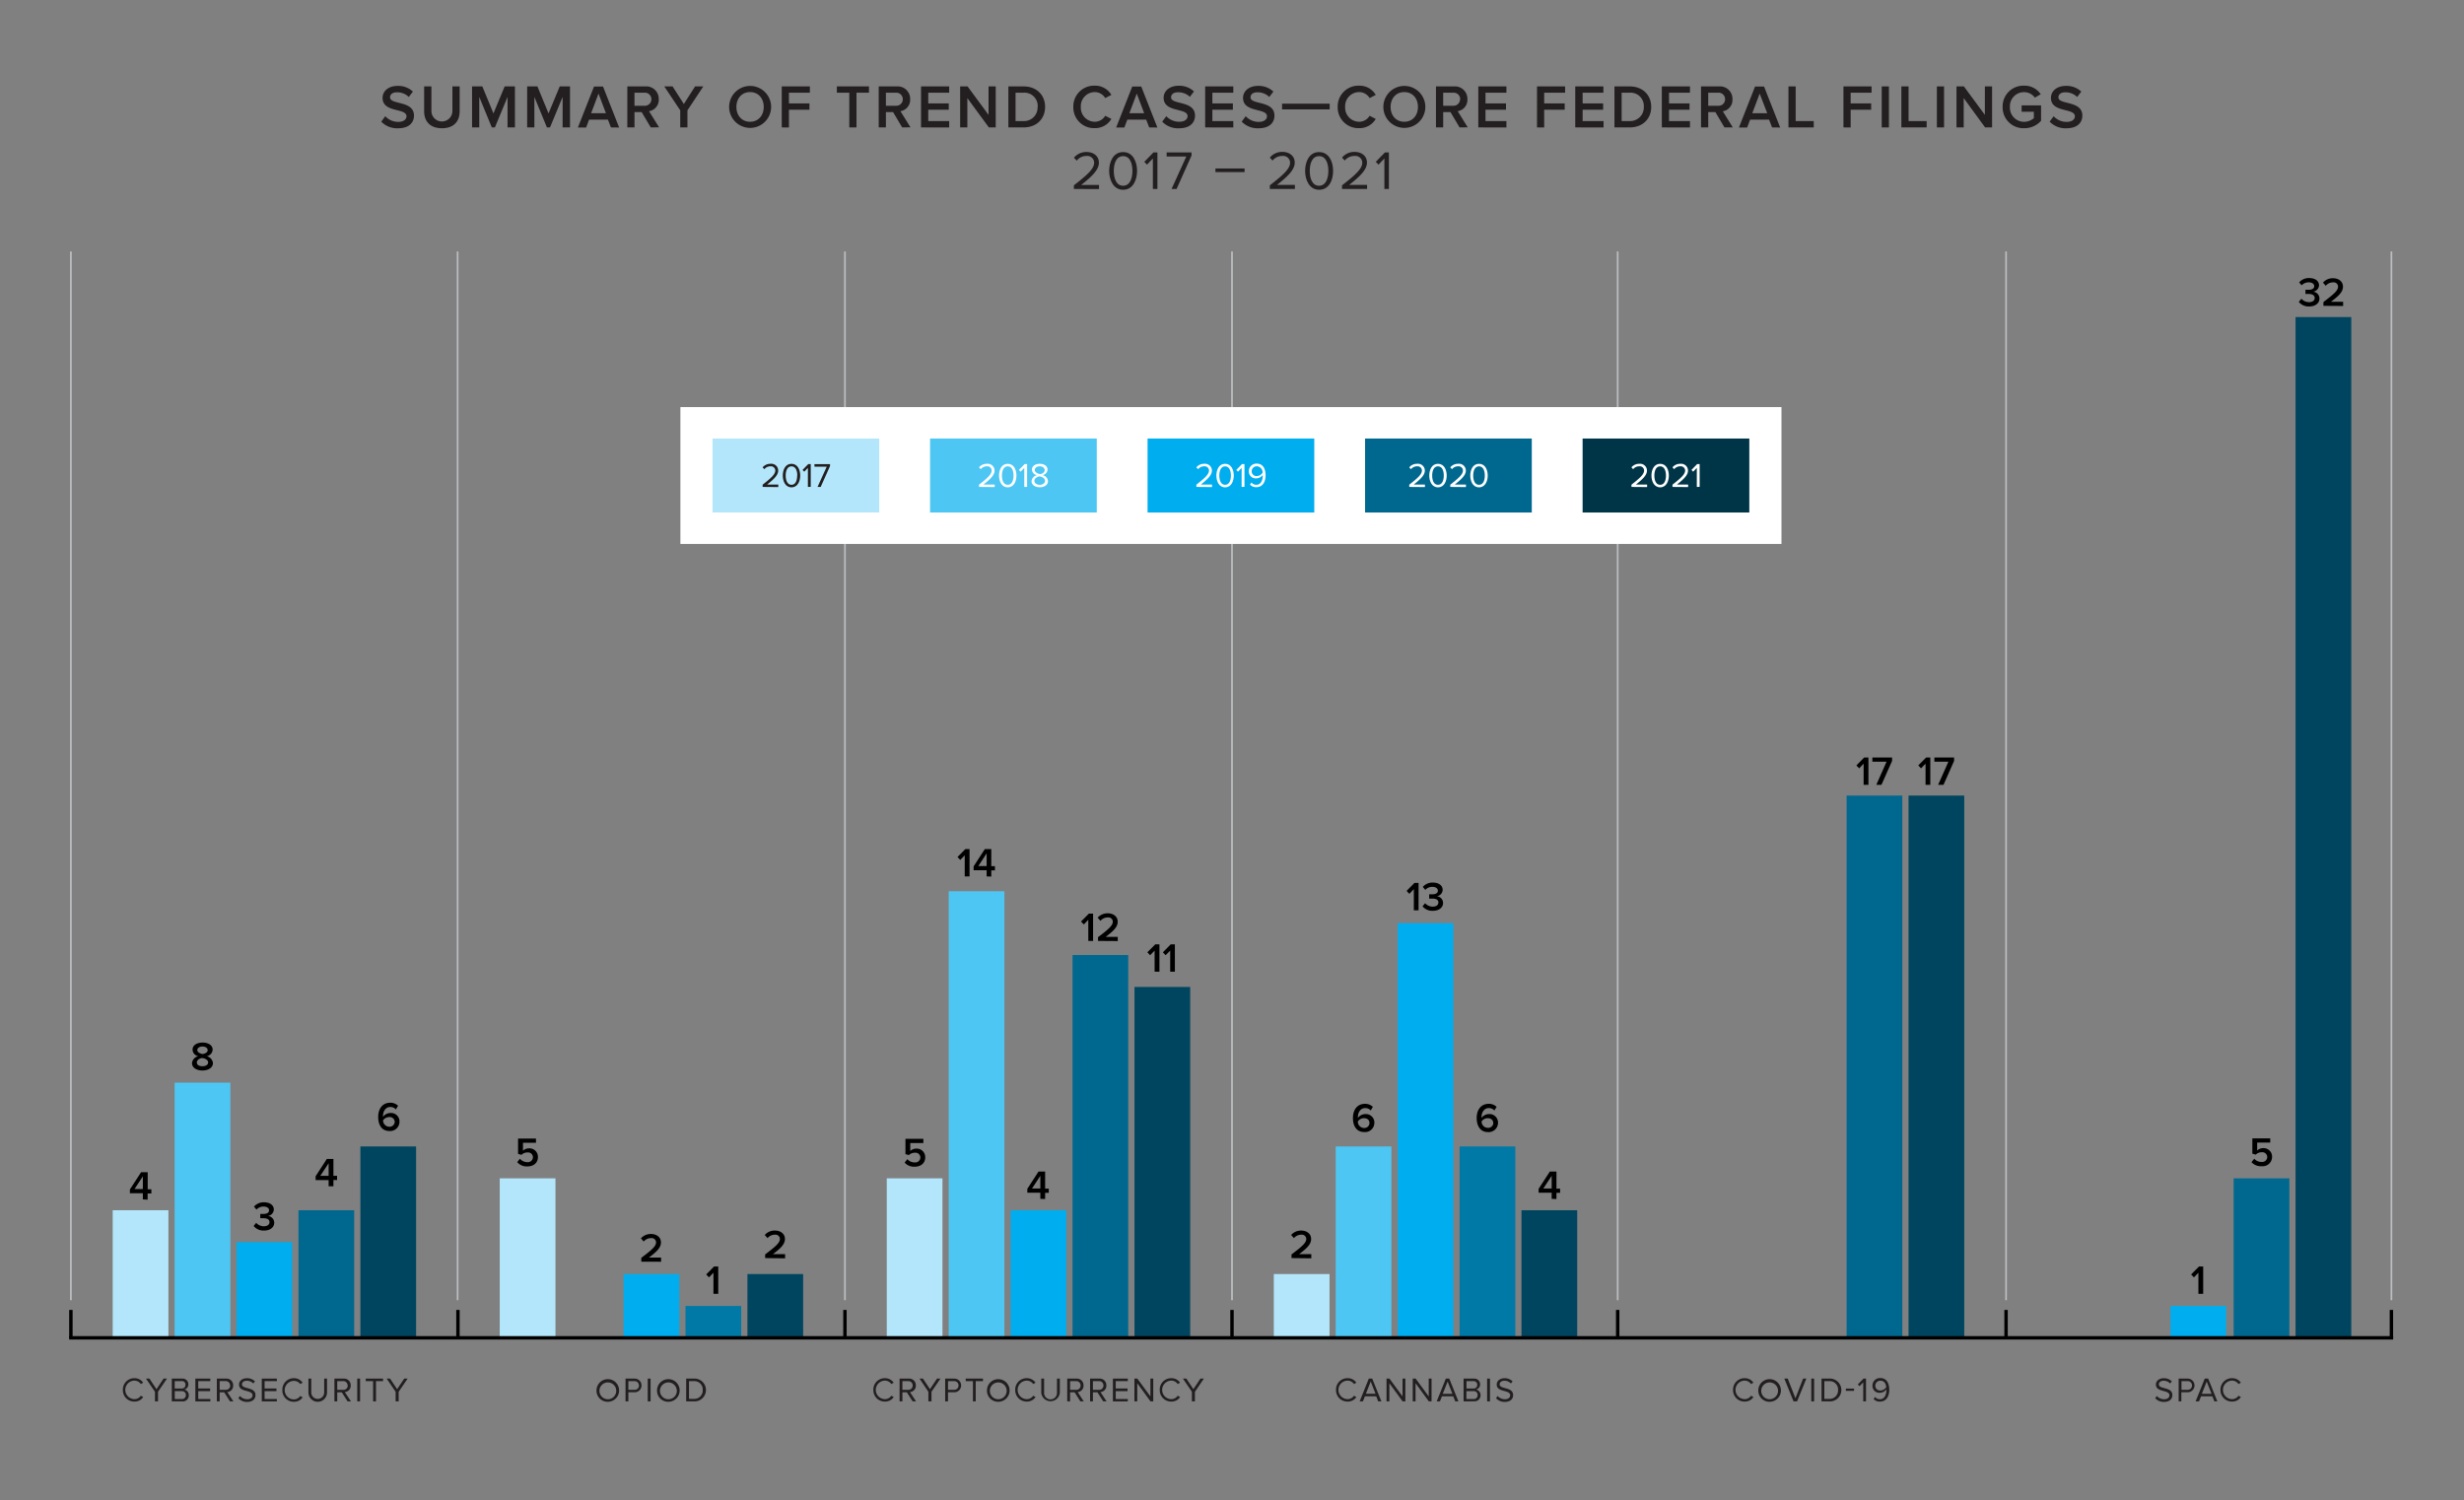 <svg id="Layer_1" data-name="Layer 1" xmlns="http://www.w3.org/2000/svg" viewBox="0 0 720.84 438.93"><rect x="0" y="0" width="720.84" height="438.93" fill="#808080" stroke="none"/><defs><style>.cls-1{fill:#231f20;}.cls-2,.cls-9{fill:none;stroke-miterlimit:10;}.cls-2{stroke:#000;}.cls-3{fill:#00455f;}.cls-4{fill:#0079a7;}.cls-5{fill:#00adee;}.cls-6{fill:#00688f;}.cls-7{fill:#4dc6f3;}.cls-8{fill:#b3e6fa;}.cls-9{stroke:#bbbdbf;stroke-width:0.5px;}.cls-10{fill:#fff;}.cls-11{fill:#003447;}</style></defs><path class="cls-1" d="M35.94,406.66a3.33,3.33,0,0,1,3.42-3.45,3,3,0,0,1,2.53,1.32l-.7.39a2.25,2.25,0,0,0-1.83-1,2.71,2.71,0,0,0,0,5.42,2.22,2.22,0,0,0,1.83-1l.71.39a3,3,0,0,1-2.54,1.32A3.33,3.33,0,0,1,35.94,406.66Z"/><path class="cls-1" d="M45.34,410v-2.82l-2.63-3.85h1l2.07,3.1,2.07-3.1h1l-2.62,3.85V410Z"/><path class="cls-1" d="M50.26,410v-6.67h3A1.68,1.68,0,0,1,55.1,405a1.52,1.52,0,0,1-1.17,1.53,1.67,1.67,0,0,1,1.3,1.64A1.74,1.74,0,0,1,53.3,410Zm4-4.85a1,1,0,0,0-1.15-1.08h-2v2.15h2A1,1,0,0,0,54.24,405.14Zm.13,3A1.13,1.13,0,0,0,53.13,407h-2v2.3h2A1.1,1.1,0,0,0,54.37,408.1Z"/><path class="cls-1" d="M57.15,410v-6.67h4.37v.74H58v2.15h3.47V407H58v2.3h3.54V410Z"/><path class="cls-1" d="M67.3,410l-1.7-2.65H64.27V410h-.83v-6.67h2.68a1.94,1.94,0,0,1,2.09,2,1.84,1.84,0,0,1-1.73,1.94l1.8,2.72Zm0-4.66A1.24,1.24,0,0,0,66,404.06H64.27v2.55H66A1.25,1.25,0,0,0,67.35,405.33Z"/><path class="cls-1" d="M69.72,409.05l.49-.63a2.82,2.82,0,0,0,2.1.95c1.19,0,1.57-.64,1.57-1.15,0-1.72-3.95-.77-3.95-3.15,0-1.1,1-1.85,2.29-1.85a3.14,3.14,0,0,1,2.37.93l-.5.61a2.55,2.55,0,0,0-1.93-.8c-.8,0-1.37.43-1.37,1.06,0,1.5,3.95.64,3.95,3.13,0,1-.66,2-2.46,2A3.3,3.3,0,0,1,69.72,409.05Z"/><path class="cls-1" d="M76.58,410v-6.67H81v.74H77.41v2.15h3.47V407H77.41v2.3H81V410Z"/><path class="cls-1" d="M82.6,406.66A3.34,3.34,0,0,1,86,403.21a3,3,0,0,1,2.53,1.32l-.7.39A2.25,2.25,0,0,0,86,404a2.71,2.71,0,0,0,0,5.42,2.22,2.22,0,0,0,1.83-1l.71.39A3,3,0,0,1,86,410.11,3.34,3.34,0,0,1,82.6,406.66Z"/><path class="cls-1" d="M90.23,407.4v-4.08h.83v4.06a1.89,1.89,0,1,0,3.78,0v-4.06h.83v4.07a2.72,2.72,0,0,1-5.44,0Z"/><path class="cls-1" d="M101.69,410l-1.7-2.65H98.66V410h-.83v-6.67h2.68a1.94,1.94,0,0,1,2.09,2,1.84,1.84,0,0,1-1.73,1.94l1.8,2.72Zm0-4.66a1.24,1.24,0,0,0-1.33-1.27H98.66v2.55h1.75A1.25,1.25,0,0,0,101.74,405.33Z"/><path class="cls-1" d="M104.51,410v-6.67h.83V410Z"/><path class="cls-1" d="M109.15,410v-5.93H107v-.74h5.06v.74H110V410Z"/><path class="cls-1" d="M115.74,410v-2.82l-2.63-3.85h1l2.07,3.1,2.07-3.1h1l-2.62,3.85V410Z"/><path class="cls-1" d="M255.5,406.66a3.33,3.33,0,0,1,3.42-3.45,3,3,0,0,1,2.53,1.32l-.7.39a2.25,2.25,0,0,0-1.83-1,2.71,2.71,0,0,0,0,5.42,2.22,2.22,0,0,0,1.83-1l.71.39a3,3,0,0,1-2.54,1.32A3.33,3.33,0,0,1,255.5,406.66Z"/><path class="cls-1" d="M267,410l-1.7-2.65H264V410h-.83v-6.67h2.67a1.94,1.94,0,0,1,2.09,2,1.84,1.84,0,0,1-1.73,1.94L268,410Zm0-4.66a1.24,1.24,0,0,0-1.33-1.27H264v2.55h1.74A1.25,1.25,0,0,0,267,405.33Z"/><path class="cls-1" d="M271.59,410v-2.82L269,403.32h1l2.06,3.1,2.07-3.1h1l-2.62,3.85V410Z"/><path class="cls-1" d="M276.51,410v-6.67h2.67a2,2,0,1,1,0,4h-1.84V410Zm3.9-4.66a1.24,1.24,0,0,0-1.33-1.27h-1.74v2.54h1.74A1.24,1.24,0,0,0,280.41,405.33Z"/><path class="cls-1" d="M284.63,410v-5.93h-2.11v-.74h5.05v.74h-2.12V410Z"/><path class="cls-1" d="M288.74,406.66a3.31,3.31,0,1,1,3.31,3.45A3.25,3.25,0,0,1,288.74,406.66Zm5.75,0a2.46,2.46,0,1,0-2.44,2.71A2.47,2.47,0,0,0,294.49,406.66Z"/><path class="cls-1" d="M297,406.66a3.33,3.33,0,0,1,3.42-3.45,3,3,0,0,1,2.53,1.32l-.7.39a2.25,2.25,0,0,0-1.83-1,2.71,2.71,0,0,0,0,5.42,2.22,2.22,0,0,0,1.83-1l.71.39a3,3,0,0,1-2.54,1.32A3.33,3.33,0,0,1,297,406.66Z"/><path class="cls-1" d="M304.62,407.4v-4.08h.83v4.06a1.89,1.89,0,1,0,3.77,0v-4.06h.83v4.07a2.72,2.72,0,0,1-5.43,0Z"/><path class="cls-1" d="M316.07,410l-1.69-2.65h-1.33V410h-.83v-6.67h2.68a1.94,1.94,0,0,1,2.08,2,1.84,1.84,0,0,1-1.72,1.94l1.79,2.72Zm.05-4.66a1.24,1.24,0,0,0-1.32-1.27h-1.75v2.55h1.75A1.24,1.24,0,0,0,316.12,405.33Z"/><path class="cls-1" d="M322.76,410l-1.7-2.65h-1.33V410h-.83v-6.67h2.68a1.93,1.93,0,0,1,2.08,2,1.84,1.84,0,0,1-1.72,1.94l1.79,2.72Zm.05-4.66a1.24,1.24,0,0,0-1.33-1.27h-1.75v2.55h1.75A1.25,1.25,0,0,0,322.81,405.33Z"/><path class="cls-1" d="M325.58,410v-6.67h4.36v.74h-3.53v2.15h3.46V407h-3.46v2.3h3.53V410Z"/><path class="cls-1" d="M336.58,410l-3.88-5.32V410h-.83v-6.67h.85l3.83,5.21v-5.21h.83V410Z"/><path class="cls-1" d="M339.28,406.66a3.33,3.33,0,0,1,3.42-3.45,3,3,0,0,1,2.53,1.32l-.7.39a2.25,2.25,0,0,0-1.83-1,2.71,2.71,0,0,0,0,5.42,2.22,2.22,0,0,0,1.83-1l.71.39a3,3,0,0,1-2.54,1.32A3.33,3.33,0,0,1,339.28,406.66Z"/><path class="cls-1" d="M348.69,410v-2.82l-2.63-3.85h1l2.06,3.1,2.07-3.1h1l-2.62,3.85V410Z"/><path class="cls-1" d="M111.54,35.59,112.71,34a5.15,5.15,0,0,0,3.8,1.66c1.72,0,2.41-.85,2.41-1.64,0-2.52-7-.95-7-5.38,0-2,1.75-3.51,4.38-3.51a6.25,6.25,0,0,1,4.5,1.67l-1.21,1.57A4.85,4.85,0,0,0,116.11,27c-1.24,0-2,.59-2,1.49,0,2.24,7,.85,7,5.33,0,2-1.4,3.71-4.64,3.71A6.43,6.43,0,0,1,111.54,35.59Z"/><path class="cls-1" d="M124.08,32.54V25.27h2.13v7.2a3.07,3.07,0,1,0,6.14,0v-7.2h2.12v7.25c0,3-1.71,5-5.18,5S124.08,35.49,124.08,32.54Z"/><path class="cls-1" d="M148.48,37.28V28.36l-3.7,8.92h-.9l-3.67-8.92v8.92H138.1v-12h3l3.26,7.9,3.28-7.9h3v12Z"/><path class="cls-1" d="M164.59,37.28V28.36l-3.69,8.92H160l-3.67-8.92v8.92h-2.11v-12h3l3.25,7.9,3.28-7.9h3v12Z"/><path class="cls-1" d="M178.73,37.28,177.85,35h-5.51l-.88,2.31h-2.4l4.72-12h2.63l4.72,12Zm-3.63-9.89-2.17,5.73h4.33Z"/><path class="cls-1" d="M190.38,37.28l-2.67-4.49h-2.09v4.49h-2.1v-12h5.27A3.65,3.65,0,0,1,192.72,29a3.37,3.37,0,0,1-2.85,3.53l2.94,4.72Zm.18-8.25a1.9,1.9,0,0,0-2.06-1.91h-2.88v3.82h2.88A1.9,1.9,0,0,0,190.56,29Z"/><path class="cls-1" d="M199,37.28v-5l-4.67-7h2.42l3.31,5.15,3.28-5.15h2.41l-4.64,7v5Z"/><path class="cls-1" d="M213.31,31.28a6.14,6.14,0,1,1,12.28,0,6.14,6.14,0,1,1-12.28,0Zm10.12,0c0-2.48-1.57-4.34-4-4.34s-4,1.86-4,4.34,1.55,4.34,4,4.34S223.43,33.75,223.43,31.28Z"/><path class="cls-1" d="M228.7,37.28v-12h8.23v1.85H230.8v3.12h6v1.85h-6v5.19Z"/><path class="cls-1" d="M248.46,37.28V27.12h-3.64V25.27h9.39v1.85h-3.64V37.28Z"/><path class="cls-1" d="M263.93,37.28l-2.67-4.49h-2.09v4.49h-2.1v-12h5.27A3.65,3.65,0,0,1,266.27,29a3.37,3.37,0,0,1-2.85,3.53l2.94,4.72Zm.18-8.25a1.9,1.9,0,0,0-2.06-1.91h-2.88v3.82h2.88A1.9,1.9,0,0,0,264.11,29Z"/><path class="cls-1" d="M269.45,37.28v-12h8.23v1.85h-6.12v3.12h6v1.85h-6v3.33h6.12v1.86Z"/><path class="cls-1" d="M289.29,37.28,283,28.71v8.57h-2.11v-12h2.17l6.14,8.33V25.27h2.1v12Z"/><path class="cls-1" d="M295,37.28v-12h4.46c3.75,0,6.28,2.48,6.28,6s-2.53,6-6.28,6Zm8.58-6a3.89,3.89,0,0,0-4.12-4.16h-2.36v8.3h2.36A3.94,3.94,0,0,0,303.54,31.28Z"/><path class="cls-1" d="M314,31.28a6.06,6.06,0,0,1,6.3-6.21,5.44,5.44,0,0,1,4.83,2.7l-1.8.92a3.58,3.58,0,0,0-3-1.75,4.12,4.12,0,0,0-4.14,4.34,4.12,4.12,0,0,0,4.14,4.34,3.54,3.54,0,0,0,3-1.75l1.8.92a5.46,5.46,0,0,1-4.83,2.7A6.06,6.06,0,0,1,314,31.28Z"/><path class="cls-1" d="M336.2,37.28,335.31,35H329.8l-.88,2.31h-2.39l4.71-12h2.63l4.72,12Zm-3.64-9.89-2.16,5.73h4.32Z"/><path class="cls-1" d="M340,35.59,341.2,34A5.13,5.13,0,0,0,345,35.62c1.73,0,2.42-.85,2.42-1.64,0-2.52-7-.95-7-5.38,0-2,1.75-3.51,4.38-3.51a6.25,6.25,0,0,1,4.5,1.67l-1.21,1.57A4.85,4.85,0,0,0,344.6,27c-1.24,0-2,.59-2,1.49,0,2.24,7,.85,7,5.33,0,2-1.4,3.71-4.65,3.71A6.42,6.42,0,0,1,340,35.59Z"/><path class="cls-1" d="M352.57,37.28v-12h8.23v1.85h-6.12v3.12h6v1.85h-6v3.33h6.12v1.86Z"/><path class="cls-1" d="M363.26,35.59,364.43,34a5.17,5.17,0,0,0,3.8,1.66c1.73,0,2.42-.85,2.42-1.64,0-2.52-7-.95-7-5.38,0-2,1.75-3.51,4.38-3.51a6.25,6.25,0,0,1,4.5,1.67l-1.21,1.57A4.85,4.85,0,0,0,367.84,27c-1.25,0-2,.59-2,1.49,0,2.24,7,.85,7,5.33,0,2-1.4,3.71-4.65,3.71A6.46,6.46,0,0,1,363.26,35.59Z"/><path class="cls-1" d="M375.07,32V30.33H389V32Z"/><path class="cls-1" d="M391.34,31.28a6.06,6.06,0,0,1,6.31-6.21,5.42,5.42,0,0,1,4.82,2.7l-1.8.92a3.57,3.57,0,0,0-3-1.75,4.12,4.12,0,0,0-4.15,4.34,4.12,4.12,0,0,0,4.15,4.34,3.53,3.53,0,0,0,3-1.75l1.8.92a5.45,5.45,0,0,1-4.82,2.7A6.06,6.06,0,0,1,391.34,31.28Z"/><path class="cls-1" d="M404.7,31.28a6.14,6.14,0,1,1,12.28,0,6.14,6.14,0,1,1-12.28,0Zm10.12,0c0-2.48-1.57-4.34-4-4.34s-4,1.86-4,4.34,1.55,4.34,4,4.34S414.82,33.75,414.82,31.28Z"/><path class="cls-1" d="M427,37.28l-2.67-4.49H422.2v4.49h-2.11v-12h5.27A3.65,3.65,0,0,1,429.29,29a3.36,3.36,0,0,1-2.84,3.53l2.93,4.72Zm.18-8.25a1.9,1.9,0,0,0-2.05-1.91H422.2v3.82h2.88A1.9,1.9,0,0,0,427.13,29Z"/><path class="cls-1" d="M432.47,37.28v-12h8.23v1.85h-6.12v3.12h6v1.85h-6v3.33h6.12v1.86Z"/><path class="cls-1" d="M449.65,37.28v-12h8.22v1.85h-6.12v3.12h6v1.85h-6v5.19Z"/><path class="cls-1" d="M460.84,37.28v-12h8.23v1.85H463v3.12h6v1.85h-6v3.33h6.12v1.86Z"/><path class="cls-1" d="M472.31,37.28v-12h4.46c3.75,0,6.29,2.48,6.29,6s-2.54,6-6.29,6Zm8.59-6a3.89,3.89,0,0,0-4.13-4.16h-2.36v8.3h2.36A4,4,0,0,0,480.9,31.28Z"/><path class="cls-1" d="M486.17,37.28v-12h8.23v1.85h-6.13v3.12h6v1.85h-6v3.33h6.13v1.86Z"/><path class="cls-1" d="M504.49,37.28l-2.66-4.49h-2.09v4.49h-2.11v-12h5.28A3.64,3.64,0,0,1,506.83,29,3.36,3.36,0,0,1,504,32.56l2.93,4.72Zm.18-8.25a1.89,1.89,0,0,0-2.05-1.91h-2.88v3.82h2.88A1.89,1.89,0,0,0,504.67,29Z"/><path class="cls-1" d="M518.42,37.28,517.54,35H512l-.88,2.31h-2.4l4.72-12h2.63l4.72,12Zm-3.63-9.89-2.16,5.73H517Z"/><path class="cls-1" d="M523.21,37.28v-12h2.11V35.42h5.29v1.86Z"/><path class="cls-1" d="M539.3,37.28v-12h8.23v1.85h-6.12v3.12h6v1.85h-6v5.19Z"/><path class="cls-1" d="M550.5,37.28v-12h2.1v12Z"/><path class="cls-1" d="M556.24,37.28v-12h2.11V35.42h5.29v1.86Z"/><path class="cls-1" d="M566.63,37.28v-12h2.1v12Z"/><path class="cls-1" d="M580.74,37.28l-6.26-8.57v8.57h-2.11v-12h2.16l6.14,8.33V25.27h2.11v12Z"/><path class="cls-1" d="M585.87,31.28a6.06,6.06,0,0,1,6.3-6.21,5.65,5.65,0,0,1,4.84,2.5l-1.72,1a3.83,3.83,0,0,0-3.12-1.61A4.11,4.11,0,0,0,588,31.28a4.13,4.13,0,0,0,4.14,4.36A4.38,4.38,0,0,0,595,34.56V32.69h-3.58V30.83h5.69v4.5a6.49,6.49,0,0,1-5,2.18A6.07,6.07,0,0,1,585.87,31.28Z"/><path class="cls-1" d="M599.62,35.59,600.79,34a5.15,5.15,0,0,0,3.8,1.66c1.73,0,2.41-.85,2.41-1.64,0-2.52-7-.95-7-5.38,0-2,1.74-3.51,4.37-3.51a6.26,6.26,0,0,1,4.51,1.67l-1.21,1.57A4.89,4.89,0,0,0,604.19,27c-1.24,0-2,.59-2,1.49,0,2.24,7,.85,7,5.33,0,2-1.41,3.71-4.65,3.71A6.44,6.44,0,0,1,599.62,35.59Z"/><path class="cls-1" d="M314.16,55.28V54.22c3.85-3,5.93-4.8,5.93-6.64a2,2,0,0,0-2.23-1.95A3.55,3.55,0,0,0,315,47l-.82-.85a4.64,4.64,0,0,1,3.71-1.68c1.78,0,3.59,1,3.59,3.14s-2.21,4.16-5.19,6.51h5.23v1.19Z"/><path class="cls-1" d="M324.48,50c0-2.61,1.16-5.51,4.09-5.51s4.08,2.9,4.08,5.51-1.17,5.52-4.08,5.52S324.48,52.54,324.48,50Zm6.81,0c0-2.13-.69-4.32-2.72-4.32s-2.73,2.19-2.73,4.32.69,4.34,2.73,4.34S331.29,52.08,331.29,50Z"/><path class="cls-1" d="M337.27,55.28V46.36l-1.71,1.81-.8-.82,2.67-2.75h1.17V55.28Z"/><path class="cls-1" d="M342.74,55.28l4.31-9.49H341.3V44.6h7.28v.91l-4.37,9.77Z"/><path class="cls-1" d="M355.57,50.35V49.29h8.53v1.06Z"/><path class="cls-1" d="M371.49,55.28V54.22c3.84-3,5.92-4.8,5.92-6.64a2,2,0,0,0-2.22-1.95,3.58,3.58,0,0,0-2.9,1.34l-.81-.85a4.61,4.61,0,0,1,3.71-1.68c1.78,0,3.58,1,3.58,3.14s-2.2,4.16-5.18,6.51h5.23v1.19Z"/><path class="cls-1" d="M381.81,50c0-2.61,1.15-5.51,4.08-5.51S390,47.34,390,50s-1.17,5.52-4.09,5.52S381.81,52.54,381.81,50Zm6.8,0c0-2.13-.68-4.32-2.72-4.32s-2.72,2.19-2.72,4.32.69,4.34,2.72,4.34S388.61,52.08,388.61,50Z"/><path class="cls-1" d="M392.61,55.28V54.22c3.84-3,5.92-4.8,5.92-6.64a2,2,0,0,0-2.22-1.95,3.58,3.58,0,0,0-2.9,1.34l-.81-.85a4.62,4.62,0,0,1,3.71-1.68c1.78,0,3.59,1,3.59,3.14s-2.21,4.16-5.19,6.51h5.23v1.19Z"/><path class="cls-1" d="M405,55.28V46.36l-1.72,1.81-.8-.82,2.67-2.75h1.17V55.28Z"/><path class="cls-1" d="M507,406.66a3.34,3.34,0,0,1,3.43-3.45,3,3,0,0,1,2.53,1.32l-.7.39a2.25,2.25,0,0,0-1.83-1,2.71,2.71,0,0,0,0,5.42,2.22,2.22,0,0,0,1.83-1l.71.39a3,3,0,0,1-2.54,1.32A3.34,3.34,0,0,1,507,406.66Z"/><path class="cls-1" d="M514.39,406.66a3.31,3.31,0,1,1,3.31,3.45A3.25,3.25,0,0,1,514.39,406.66Zm5.76,0a2.46,2.46,0,1,0-2.45,2.71A2.47,2.47,0,0,0,520.15,406.66Z"/><path class="cls-1" d="M524.7,410,522,403.32h1l2.25,5.76,2.25-5.76h.95L525.73,410Z"/><path class="cls-1" d="M529.89,410v-6.67h.83V410Z"/><path class="cls-1" d="M532.88,410v-6.67h2.28a3.34,3.34,0,1,1,0,6.67Zm4.84-3.33a2.44,2.44,0,0,0-2.56-2.6h-1.45v5.19h1.45A2.45,2.45,0,0,0,537.72,406.66Z"/><path class="cls-1" d="M540,406.91v-.66h2.4v.66Z"/><path class="cls-1" d="M545.08,410v-5.57L544,405.55l-.5-.51,1.67-1.72h.73V410Z"/><path class="cls-1" d="M548.13,409.3l.42-.62a1.72,1.72,0,0,0,1.43.68c1.35,0,1.88-1.35,1.88-2.61a2.44,2.44,0,0,0,0-.27,2.39,2.39,0,0,1-1.88,1,2,2,0,0,1-2.19-2.13,2.19,2.19,0,0,1,2.33-2.18c1.87,0,2.58,1.63,2.58,3.45s-.84,3.44-2.71,3.44A2.32,2.32,0,0,1,548.13,409.3Zm3.69-3.49c-.07-.83-.51-1.86-1.67-1.86a1.45,1.45,0,0,0-1.53,1.41,1.38,1.38,0,0,0,1.54,1.44A2,2,0,0,0,551.82,405.81Z"/><path class="cls-1" d="M630.5,409.05l.49-.63a2.82,2.82,0,0,0,2.1.95c1.19,0,1.57-.64,1.57-1.15,0-1.72-3.95-.77-3.95-3.15,0-1.1,1-1.85,2.29-1.85a3.14,3.14,0,0,1,2.37.93l-.5.61a2.55,2.55,0,0,0-1.93-.8c-.8,0-1.37.43-1.37,1.06,0,1.5,3.95.64,3.95,3.13,0,1-.66,2-2.46,2A3.3,3.3,0,0,1,630.5,409.05Z"/><path class="cls-1" d="M637.36,410v-6.67H640a2,2,0,1,1,0,4h-1.85V410Zm3.91-4.66a1.24,1.24,0,0,0-1.33-1.27h-1.75v2.54h1.75A1.24,1.24,0,0,0,641.27,405.33Z"/><path class="cls-1" d="M647.82,410l-.59-1.48h-3.32l-.59,1.48h-1l2.68-6.67h1l2.69,6.67Zm-2.25-5.81-1.42,3.59H647Z"/><path class="cls-1" d="M649.6,406.66a3.34,3.34,0,0,1,3.43-3.45,3,3,0,0,1,2.53,1.32l-.7.39a2.25,2.25,0,0,0-1.83-1,2.71,2.71,0,0,0,0,5.42,2.22,2.22,0,0,0,1.83-1l.71.39a3,3,0,0,1-2.54,1.32A3.34,3.34,0,0,1,649.6,406.66Z"/><path class="cls-1" d="M390.85,406.66a3.33,3.33,0,0,1,3.42-3.45,3,3,0,0,1,2.53,1.32l-.7.39a2.25,2.25,0,0,0-1.83-1,2.71,2.71,0,0,0,0,5.42,2.22,2.22,0,0,0,1.83-1l.71.39a3,3,0,0,1-2.54,1.32A3.33,3.33,0,0,1,390.85,406.66Z"/><path class="cls-1" d="M403.2,410l-.59-1.48H399.3l-.59,1.48h-.95l2.68-6.67h1l2.69,6.67ZM401,404.18l-1.41,3.59h2.82Z"/><path class="cls-1" d="M410.34,410l-3.88-5.32V410h-.83v-6.67h.85l3.83,5.21v-5.21h.83V410Z"/><path class="cls-1" d="M418,410l-3.88-5.32V410h-.83v-6.67h.85l3.83,5.21v-5.21h.83V410Z"/><path class="cls-1" d="M425.74,410l-.59-1.48h-3.31l-.59,1.48h-.95l2.68-6.67h1l2.68,6.67Zm-2.24-5.81-1.42,3.59h2.82Z"/><path class="cls-1" d="M428.17,410v-6.67h3A1.68,1.68,0,0,1,433,405a1.52,1.52,0,0,1-1.17,1.53,1.67,1.67,0,0,1,1.3,1.64,1.74,1.74,0,0,1-1.92,1.8Zm4-4.85a1.05,1.05,0,0,0-1.15-1.08h-2v2.15h2A1,1,0,0,0,432.15,405.14Zm.12,3A1.12,1.12,0,0,0,431,407h-2v2.3h2A1.1,1.1,0,0,0,432.27,408.1Z"/><path class="cls-1" d="M435.06,410v-6.67h.83V410Z"/><path class="cls-1" d="M437.65,409.05l.49-.63a2.82,2.82,0,0,0,2.1.95c1.19,0,1.56-.64,1.56-1.15,0-1.72-3.94-.77-3.94-3.15,0-1.1,1-1.85,2.29-1.85a3.13,3.13,0,0,1,2.36.93l-.5.61a2.52,2.52,0,0,0-1.92-.8c-.8,0-1.37.43-1.37,1.06,0,1.5,3.94.64,3.94,3.13,0,1-.66,2-2.45,2A3.3,3.3,0,0,1,437.65,409.05Z"/><path class="cls-1" d="M174.51,406.66a3.31,3.31,0,1,1,3.31,3.45A3.25,3.25,0,0,1,174.51,406.66Zm5.76,0a2.46,2.46,0,1,0-2.45,2.71A2.47,2.47,0,0,0,180.27,406.66Z"/><path class="cls-1" d="M183,410v-6.67h2.68a2,2,0,1,1,0,4h-1.85V410Zm3.91-4.66a1.24,1.24,0,0,0-1.33-1.27h-1.75v2.54h1.75A1.24,1.24,0,0,0,186.94,405.33Z"/><path class="cls-1" d="M189.5,410v-6.67h.83V410Z"/><path class="cls-1" d="M192.22,406.66a3.31,3.31,0,1,1,3.31,3.45A3.25,3.25,0,0,1,192.22,406.66Zm5.76,0a2.46,2.46,0,1,0-2.45,2.71A2.47,2.47,0,0,0,198,406.66Z"/><path class="cls-1" d="M200.74,410v-6.67H203a3.34,3.34,0,1,1,0,6.67Zm4.84-3.33a2.44,2.44,0,0,0-2.56-2.6h-1.45v5.19H203A2.45,2.45,0,0,0,205.58,406.66Z"/><line class="cls-2" x1="20.74" y1="391.4" x2="20.74" y2="383.24"/><line class="cls-2" x1="133.97" y1="391.4" x2="133.97" y2="383.24"/><line class="cls-2" x1="247.19" y1="391.4" x2="247.19" y2="383.24"/><line class="cls-2" x1="360.42" y1="391.4" x2="360.42" y2="383.24"/><line class="cls-2" x1="473.25" y1="391.4" x2="473.25" y2="383.24"/><line class="cls-2" x1="586.87" y1="391.4" x2="586.87" y2="383.24"/><line class="cls-2" x1="699.6" y1="391.4" x2="699.6" y2="383.24"/><rect class="cls-3" x="445.11" y="354.07" width="16.3" height="37.33"/><rect class="cls-3" x="105.43" y="335.41" width="16.3" height="55.99"/><rect class="cls-3" x="218.66" y="372.74" width="16.3" height="18.66"/><rect class="cls-3" x="331.89" y="288.75" width="16.3" height="102.66"/><rect class="cls-3" x="558.34" y="232.75" width="16.3" height="158.65"/><rect class="cls-3" x="671.56" y="92.76" width="16.3" height="298.64"/><rect class="cls-4" x="200.54" y="382.07" width="16.3" height="9.33"/><rect class="cls-5" x="634.96" y="382.07" width="16.3" height="9.33"/><rect class="cls-4" x="427" y="335.41" width="16.3" height="55.99"/><rect class="cls-6" x="87.32" y="354.07" width="16.3" height="37.33"/><rect class="cls-6" x="313.77" y="279.41" width="16.3" height="111.99"/><rect class="cls-6" x="540.22" y="232.75" width="16.3" height="158.65"/><rect class="cls-6" x="653.45" y="344.74" width="16.3" height="46.66"/><rect class="cls-5" x="69.2" y="363.41" width="16.3" height="28"/><rect class="cls-5" x="182.43" y="372.74" width="16.3" height="18.66"/><rect class="cls-5" x="295.65" y="354.07" width="16.3" height="37.33"/><rect class="cls-5" x="408.88" y="270.08" width="16.3" height="121.32"/><rect class="cls-7" x="51.09" y="316.74" width="16.3" height="74.66"/><rect class="cls-7" x="277.54" y="260.75" width="16.3" height="130.65"/><rect class="cls-7" x="390.76" y="335.41" width="16.3" height="55.99"/><rect class="cls-8" x="32.97" y="354.07" width="16.3" height="37.33"/><rect class="cls-8" x="146.2" y="344.74" width="16.3" height="46.66"/><rect class="cls-8" x="259.42" y="344.74" width="16.3" height="46.66"/><rect class="cls-8" x="372.65" y="372.74" width="16.3" height="18.66"/><path d="M41.79,350.9v-1.81H38V348l3.28-5.06h1.93v5h1.07v1.23H43.19v1.81Zm0-6.74-2.43,3.7h2.43Z"/><path d="M74.2,358.68l.75-.92a3,3,0,0,0,2.22,1c1.06,0,1.67-.48,1.67-1.22s-.64-1.13-1.77-1.13h-.93v-1.26h.93c.93,0,1.64-.32,1.64-1.05S78,353,77.09,353a2.78,2.78,0,0,0-2.06.89l-.72-.88a3.69,3.69,0,0,1,2.91-1.26c1.73,0,2.89.82,2.89,2.16a2,2,0,0,1-1.74,1.84,2,2,0,0,1,1.86,1.94c0,1.36-1.16,2.33-3,2.33A3.7,3.7,0,0,1,74.2,358.68Z"/><path d="M96.14,347.07v-1.81H92.33v-1.13l3.28-5.06h1.93V344h1.07v1.24H97.54v1.81Zm0-6.74L93.71,344h2.43Z"/><path d="M56.17,311A2.35,2.35,0,0,1,58,309a2,2,0,0,1-1.67-1.89c0-1.48,1.52-2.1,2.94-2.1s2.94.62,2.94,2.1A2.06,2.06,0,0,1,60.5,309,2.35,2.35,0,0,1,62.3,311c0,1.42-1.43,2.19-3.06,2.19S56.17,312.47,56.17,311Zm4.72-.18c0-.83-1.16-1.2-1.65-1.26s-1.65.43-1.65,1.26.74,1.12,1.65,1.12S60.89,311.54,60.89,310.85Zm-.14-3.58c0-.67-.66-1.06-1.51-1.06s-1.52.39-1.52,1.06,1,1.05,1.52,1.13C59.73,308.32,60.75,308,60.75,307.27Z"/><line class="cls-9" x1="133.87" y1="380.4" x2="133.87" y2="73.57"/><line class="cls-9" x1="20.74" y1="380.4" x2="20.74" y2="73.57"/><line class="cls-9" x1="247.19" y1="380.4" x2="247.19" y2="73.57"/><line class="cls-9" x1="360.42" y1="380.4" x2="360.42" y2="73.57"/><line class="cls-9" x1="473.25" y1="380.4" x2="473.25" y2="73.57"/><line class="cls-9" x1="586.87" y1="380.4" x2="586.87" y2="73.57"/><line class="cls-9" x1="699.6" y1="380.4" x2="699.6" y2="73.57"/><path d="M110.64,326.76c0-2.31,1.21-4.14,3.52-4.14a3.18,3.18,0,0,1,2.3.89l-.66,1.07a2,2,0,0,0-1.64-.71c-1.33,0-2.11,1.23-2.11,2.64a1.77,1.77,0,0,0,0,.23,2.73,2.73,0,0,1,2.15-1.12,2.48,2.48,0,0,1,2.67,2.58,2.73,2.73,0,0,1-2.95,2.69C111.58,330.89,110.64,329,110.64,326.76Zm4.83,1.49a1.44,1.44,0,0,0-1.64-1.43,2.19,2.19,0,0,0-1.76.95,1.84,1.84,0,0,0,1.79,1.87A1.49,1.49,0,0,0,115.47,328.25Z"/><path d="M151.31,340l.8-1a2.77,2.77,0,0,0,2.16,1,1.47,1.47,0,0,0,1.64-1.4,1.42,1.42,0,0,0-1.6-1.43,2.39,2.39,0,0,0-1.75.7l-1-.29v-4.48h5.24v1.24H153v2.31a2.64,2.64,0,0,1,1.81-.69,2.48,2.48,0,0,1,2.56,2.58c0,1.66-1.26,2.71-3.05,2.71A3.64,3.64,0,0,1,151.31,340Z"/><path d="M187.61,369.12V368c3.11-2.35,4.32-3.4,4.32-4.55a1.28,1.28,0,0,0-1.45-1.22,2.75,2.75,0,0,0-2.16,1l-.82-.93a3.85,3.85,0,0,1,2.95-1.28c1.55,0,2.91.88,2.91,2.47s-1.36,2.8-3.51,4.42h3.55v1.23Z"/><path d="M208.72,378.53v-6.17l-1.31,1.35-.81-.85,2.3-2.33h1.22v8Z"/><path d="M223.84,368.07V367c3.11-2.35,4.32-3.4,4.32-4.55a1.28,1.28,0,0,0-1.45-1.22,2.75,2.75,0,0,0-2.16,1l-.82-.92a3.83,3.83,0,0,1,3-1.29c1.54,0,2.9.88,2.9,2.47s-1.36,2.8-3.5,4.42h3.55v1.23Z"/><path d="M264.65,340.13l.8-1a2.77,2.77,0,0,0,2.16.95,1.47,1.47,0,0,0,1.64-1.41,1.42,1.42,0,0,0-1.61-1.42,2.41,2.41,0,0,0-1.75.69l-1-.28v-4.48h5.24v1.24H266.3v2.31a2.63,2.63,0,0,1,1.81-.69,2.48,2.48,0,0,1,2.56,2.58c0,1.66-1.26,2.71-3.05,2.71A3.63,3.63,0,0,1,264.65,340.13Z"/><path d="M304.35,350.75v-1.81h-3.81v-1.13l3.28-5.06h1.93v5h1.07v1.23h-1.07v1.81Zm0-6.74-2.43,3.7h2.43Z"/><path d="M377.83,368.07V367c3.11-2.35,4.32-3.4,4.32-4.55a1.28,1.28,0,0,0-1.45-1.22,2.75,2.75,0,0,0-2.16,1l-.82-.92a3.82,3.82,0,0,1,2.95-1.29c1.55,0,2.9.88,2.9,2.47s-1.35,2.8-3.5,4.42h3.55v1.23Z"/><path d="M432,327.08c0-2.32,1.22-4.14,3.53-4.14a3.18,3.18,0,0,1,2.3.89l-.66,1.07a2,2,0,0,0-1.64-.71c-1.33,0-2.11,1.23-2.11,2.64a1.55,1.55,0,0,0,0,.22,2.75,2.75,0,0,1,2.15-1.11,2.48,2.48,0,0,1,2.67,2.58,2.73,2.73,0,0,1-2.95,2.69C433,331.21,432,329.3,432,327.08Zm4.84,1.49c0-1-.77-1.43-1.65-1.43a2.19,2.19,0,0,0-1.75.95,1.83,1.83,0,0,0,1.79,1.87A1.49,1.49,0,0,0,436.87,328.57Z"/><path d="M453.94,350.75v-1.81h-3.82v-1.13l3.29-5.06h1.93v5h1.07v1.23h-1.07v1.81Zm0-6.74-2.44,3.7h2.44Z"/><path d="M282.23,256.41v-6.17l-1.3,1.35-.82-.85,2.3-2.33h1.23v8Z"/><path d="M288.64,256.41V254.6h-3.81v-1.13l3.28-5.06H290v5h1.07v1.23H290v1.81Zm0-6.74-2.43,3.7h2.43Z"/><path d="M318.38,275.28V269.1l-1.31,1.36-.82-.85,2.31-2.33h1.22v8Z"/><path d="M321.23,275.28v-1.1c3.11-2.35,4.32-3.4,4.32-4.55a1.28,1.28,0,0,0-1.45-1.22,2.75,2.75,0,0,0-2.16,1l-.82-.93a3.85,3.85,0,0,1,2.95-1.28c1.55,0,2.91.88,2.91,2.47s-1.36,2.8-3.5,4.42H327v1.23Z"/><path d="M337.78,284.28v-6.17l-1.31,1.35-.81-.85,2.3-2.32h1.23v8Z"/><path d="M342.34,284.28v-6.17L341,279.46l-.81-.85,2.3-2.32h1.22v8Z"/><path d="M395.8,327.08c0-2.32,1.21-4.14,3.53-4.14a3.2,3.2,0,0,1,2.3.89L401,324.9a2,2,0,0,0-1.64-.71c-1.33,0-2.11,1.23-2.11,2.64a1.55,1.55,0,0,0,0,.22,2.72,2.72,0,0,1,2.15-1.11,2.48,2.48,0,0,1,2.67,2.58,2.72,2.72,0,0,1-2.95,2.68C396.75,331.2,395.8,329.3,395.8,327.08Zm4.84,1.49c0-1-.77-1.43-1.65-1.43a2.19,2.19,0,0,0-1.75.95A1.83,1.83,0,0,0,399,330,1.49,1.49,0,0,0,400.64,328.57Z"/><path d="M413.61,266.32v-6.18l-1.31,1.36-.81-.85,2.3-2.33H415v8Z"/><path d="M416.16,265.17l.75-.92a3,3,0,0,0,2.22,1c1.06,0,1.67-.48,1.67-1.23s-.64-1.12-1.78-1.12h-.92v-1.26H419c.94,0,1.65-.32,1.65-1.05s-.72-1.13-1.62-1.13a2.81,2.81,0,0,0-2.07.89l-.72-.88a3.73,3.73,0,0,1,2.92-1.26c1.73,0,2.89.82,2.89,2.16a1.94,1.94,0,0,1-1.74,1.83,2,2,0,0,1,1.86,1.95c0,1.35-1.16,2.32-3,2.32A3.7,3.7,0,0,1,416.16,265.17Z"/><path d="M563.32,229.61v-6.18L562,224.79l-.81-.86,2.3-2.32h1.22v8Z"/><path d="M567,229.61l3-6.77H565.9v-1.23h5.77v1l-3.1,7Z"/><path d="M545.2,229.61v-6.18l-1.3,1.36-.82-.86,2.3-2.32h1.23v8Z"/><path d="M548.91,229.61l3-6.77h-4.15v-1.23h5.77v1l-3.11,7Z"/><path d="M658.67,340l.81-1a2.74,2.74,0,0,0,2.15.94,1.48,1.48,0,0,0,1.65-1.4,1.43,1.43,0,0,0-1.61-1.43,2.41,2.41,0,0,0-1.75.7l-1-.29v-4.47h5.24v1.23h-3.83v2.32a2.61,2.61,0,0,1,1.81-.7,2.48,2.48,0,0,1,2.55,2.58,2.73,2.73,0,0,1-3,2.71A3.66,3.66,0,0,1,658.67,340Z"/><path d="M643.14,378.53v-6.17l-1.31,1.35-.82-.85,2.31-2.33h1.22v8Z"/><path d="M672.51,88.33l.76-.93a3,3,0,0,0,2.22,1c1,0,1.67-.47,1.67-1.22S676.52,86,675.38,86c-.33,0-.8,0-.92,0V84.78h.92c.94,0,1.64-.33,1.64-1.06s-.72-1.12-1.62-1.12a2.84,2.84,0,0,0-2.06.88l-.72-.87a3.71,3.71,0,0,1,2.92-1.26c1.72,0,2.89.81,2.89,2.16a2,2,0,0,1-1.74,1.83,2,2,0,0,1,1.86,2c0,1.35-1.17,2.32-3,2.32A3.72,3.72,0,0,1,672.51,88.33Z"/><path d="M679.71,89.48V88.37C682.82,86,684,85,684,83.83a1.28,1.28,0,0,0-1.45-1.22,2.78,2.78,0,0,0-2.16,1l-.81-.93a3.82,3.82,0,0,1,2.95-1.28c1.54,0,2.9.87,2.9,2.47s-1.36,2.79-3.5,4.41h3.55v1.24Z"/><line class="cls-2" x1="20.23" y1="391.4" x2="700.11" y2="391.4"/><rect class="cls-10" x="199.05" y="119.1" width="322.12" height="40.04"/><rect class="cls-5" x="335.72" y="128.3" width="48.77" height="21.64"/><rect class="cls-6" x="399.35" y="128.3" width="48.77" height="21.64"/><rect class="cls-7" x="272.09" y="128.3" width="48.77" height="21.64"/><rect class="cls-11" x="462.99" y="128.3" width="48.77" height="21.64"/><rect class="cls-8" x="208.45" y="128.3" width="48.77" height="21.64"/><path class="cls-1" d="M223.11,142.46v-.66c2.4-1.89,3.7-3,3.7-4.15a1.25,1.25,0,0,0-1.39-1.22,2.23,2.23,0,0,0-1.81.84l-.51-.53a2.89,2.89,0,0,1,2.32-1.05,2,2,0,0,1,2.24,2c0,1.36-1.38,2.6-3.24,4.07h3.27v.74Z"/><path class="cls-1" d="M229,139.13c0-1.63.72-3.44,2.55-3.44s2.55,1.81,2.55,3.44-.73,3.45-2.55,3.45S229,140.75,229,139.13Zm4.25,0c0-1.33-.43-2.7-1.7-2.7s-1.7,1.37-1.7,2.7.43,2.71,1.7,2.71S233.21,140.46,233.21,139.13Z"/><path class="cls-1" d="M236.35,142.46v-5.57L235.28,138l-.5-.51,1.67-1.72h.73v6.67Z"/><path class="cls-1" d="M239.17,142.46l2.69-5.93h-3.59v-.74h4.55v.57l-2.73,6.1Z"/><path class="cls-10" d="M286.41,142.46v-.66c2.4-1.89,3.7-3,3.7-4.15a1.25,1.25,0,0,0-1.39-1.22,2.23,2.23,0,0,0-1.81.84l-.51-.53a2.89,2.89,0,0,1,2.32-1.05,2,2,0,0,1,2.24,2c0,1.36-1.38,2.6-3.24,4.07H291v.74Z"/><path class="cls-10" d="M292.26,139.13c0-1.63.72-3.44,2.55-3.44s2.55,1.81,2.55,3.44-.73,3.45-2.55,3.45S292.26,140.75,292.26,139.13Zm4.25,0c0-1.33-.43-2.7-1.7-2.7s-1.7,1.37-1.7,2.7.43,2.71,1.7,2.71S296.51,140.46,296.51,139.13Z"/><path class="cls-10" d="M299.65,142.46v-5.57L298.58,138l-.5-.51,1.67-1.72h.73v6.67Z"/><path class="cls-10" d="M301.78,140.77a2,2,0,0,1,1.59-1.75,1.75,1.75,0,0,1-1.48-1.6c0-1.2,1.17-1.73,2.28-1.73s2.29.53,2.29,1.73A1.76,1.76,0,0,1,305,139a2,2,0,0,1,1.59,1.75c0,1.13-1.08,1.81-2.39,1.81S301.78,141.91,301.78,140.77Zm3.94-.09c0-.87-1.14-1.24-1.55-1.29s-1.56.42-1.56,1.29c0,.72.73,1.16,1.56,1.16S305.72,141.4,305.72,140.68Zm-.1-3.15c0-.69-.65-1.1-1.45-1.1s-1.45.41-1.45,1.1,1,1.08,1.45,1.15S305.62,138.34,305.62,137.53Z"/><path class="cls-10" d="M350,142.46v-.66c2.4-1.89,3.69-3,3.69-4.15a1.24,1.24,0,0,0-1.38-1.22,2.23,2.23,0,0,0-1.81.84l-.51-.53a2.89,2.89,0,0,1,2.32-1.05,2,2,0,0,1,2.23,2c0,1.36-1.37,2.6-3.23,4.07h3.26v.74Z"/><path class="cls-10" d="M355.85,139.13c0-1.63.72-3.44,2.55-3.44s2.54,1.81,2.54,3.44-.73,3.45-2.54,3.45S355.85,140.75,355.85,139.13Zm4.25,0c0-1.33-.44-2.7-1.7-2.7s-1.7,1.37-1.7,2.7.43,2.71,1.7,2.71S360.1,140.46,360.1,139.13Z"/><path class="cls-10" d="M363.24,142.46v-5.57L362.17,138l-.5-.51,1.67-1.72h.73v6.67Z"/><path class="cls-10" d="M365.69,141.77l.42-.62a1.72,1.72,0,0,0,1.43.68c1.35,0,1.87-1.35,1.87-2.61a2.44,2.44,0,0,0,0-.27,2.37,2.37,0,0,1-1.87,1,2,2,0,0,1-2.19-2.13,2.19,2.19,0,0,1,2.33-2.18c1.86,0,2.57,1.63,2.57,3.45s-.84,3.44-2.7,3.44A2.32,2.32,0,0,1,365.69,141.77Zm3.68-3.49a1.77,1.77,0,0,0-1.66-1.86,1.45,1.45,0,0,0-1.53,1.41,1.38,1.38,0,0,0,1.54,1.44A2,2,0,0,0,369.37,138.28Z"/><path class="cls-10" d="M412.28,142.46v-.66c2.4-1.89,3.7-3,3.7-4.15a1.25,1.25,0,0,0-1.39-1.22,2.23,2.23,0,0,0-1.81.84l-.51-.53a2.89,2.89,0,0,1,2.32-1.05,2,2,0,0,1,2.24,2c0,1.36-1.38,2.6-3.24,4.07h3.27v.74Z"/><path class="cls-10" d="M418.13,139.13c0-1.63.72-3.44,2.55-3.44s2.55,1.81,2.55,3.44-.73,3.45-2.55,3.45S418.13,140.75,418.13,139.13Zm4.25,0c0-1.33-.43-2.7-1.7-2.7s-1.7,1.37-1.7,2.7.43,2.71,1.7,2.71S422.38,140.46,422.38,139.13Z"/><path class="cls-10" d="M424.28,142.46v-.66c2.4-1.89,3.7-3,3.7-4.15a1.25,1.25,0,0,0-1.39-1.22,2.23,2.23,0,0,0-1.81.84l-.51-.53a2.89,2.89,0,0,1,2.32-1.05,2,2,0,0,1,2.24,2c0,1.36-1.38,2.6-3.24,4.07h3.27v.74Z"/><path class="cls-10" d="M430.13,139.13c0-1.63.72-3.44,2.55-3.44s2.55,1.81,2.55,3.44-.73,3.45-2.55,3.45S430.13,140.75,430.13,139.13Zm4.25,0c0-1.33-.43-2.7-1.7-2.7s-1.7,1.37-1.7,2.7.43,2.71,1.7,2.71S434.38,140.46,434.38,139.13Z"/><path class="cls-10" d="M477.28,142.46v-.66c2.4-1.89,3.7-3,3.7-4.15a1.25,1.25,0,0,0-1.39-1.22,2.23,2.23,0,0,0-1.81.84l-.51-.53a2.89,2.89,0,0,1,2.32-1.05,2,2,0,0,1,2.23,2c0,1.36-1.37,2.6-3.23,4.07h3.27v.74Z"/><path class="cls-10" d="M483.13,139.13c0-1.63.72-3.44,2.55-3.44s2.54,1.81,2.54,3.44-.73,3.45-2.54,3.45S483.13,140.75,483.13,139.13Zm4.25,0c0-1.33-.44-2.7-1.7-2.7s-1.7,1.37-1.7,2.7.43,2.71,1.7,2.71S487.38,140.46,487.38,139.13Z"/><path class="cls-10" d="M489.28,142.46v-.66c2.4-1.89,3.7-3,3.7-4.15a1.25,1.25,0,0,0-1.39-1.22,2.23,2.23,0,0,0-1.81.84l-.51-.53a2.89,2.89,0,0,1,2.32-1.05,2,2,0,0,1,2.23,2c0,1.36-1.37,2.6-3.23,4.07h3.27v.74Z"/><path class="cls-10" d="M496.4,142.46v-5.57L495.33,138l-.5-.51,1.67-1.72h.73v6.67Z"/></svg>
